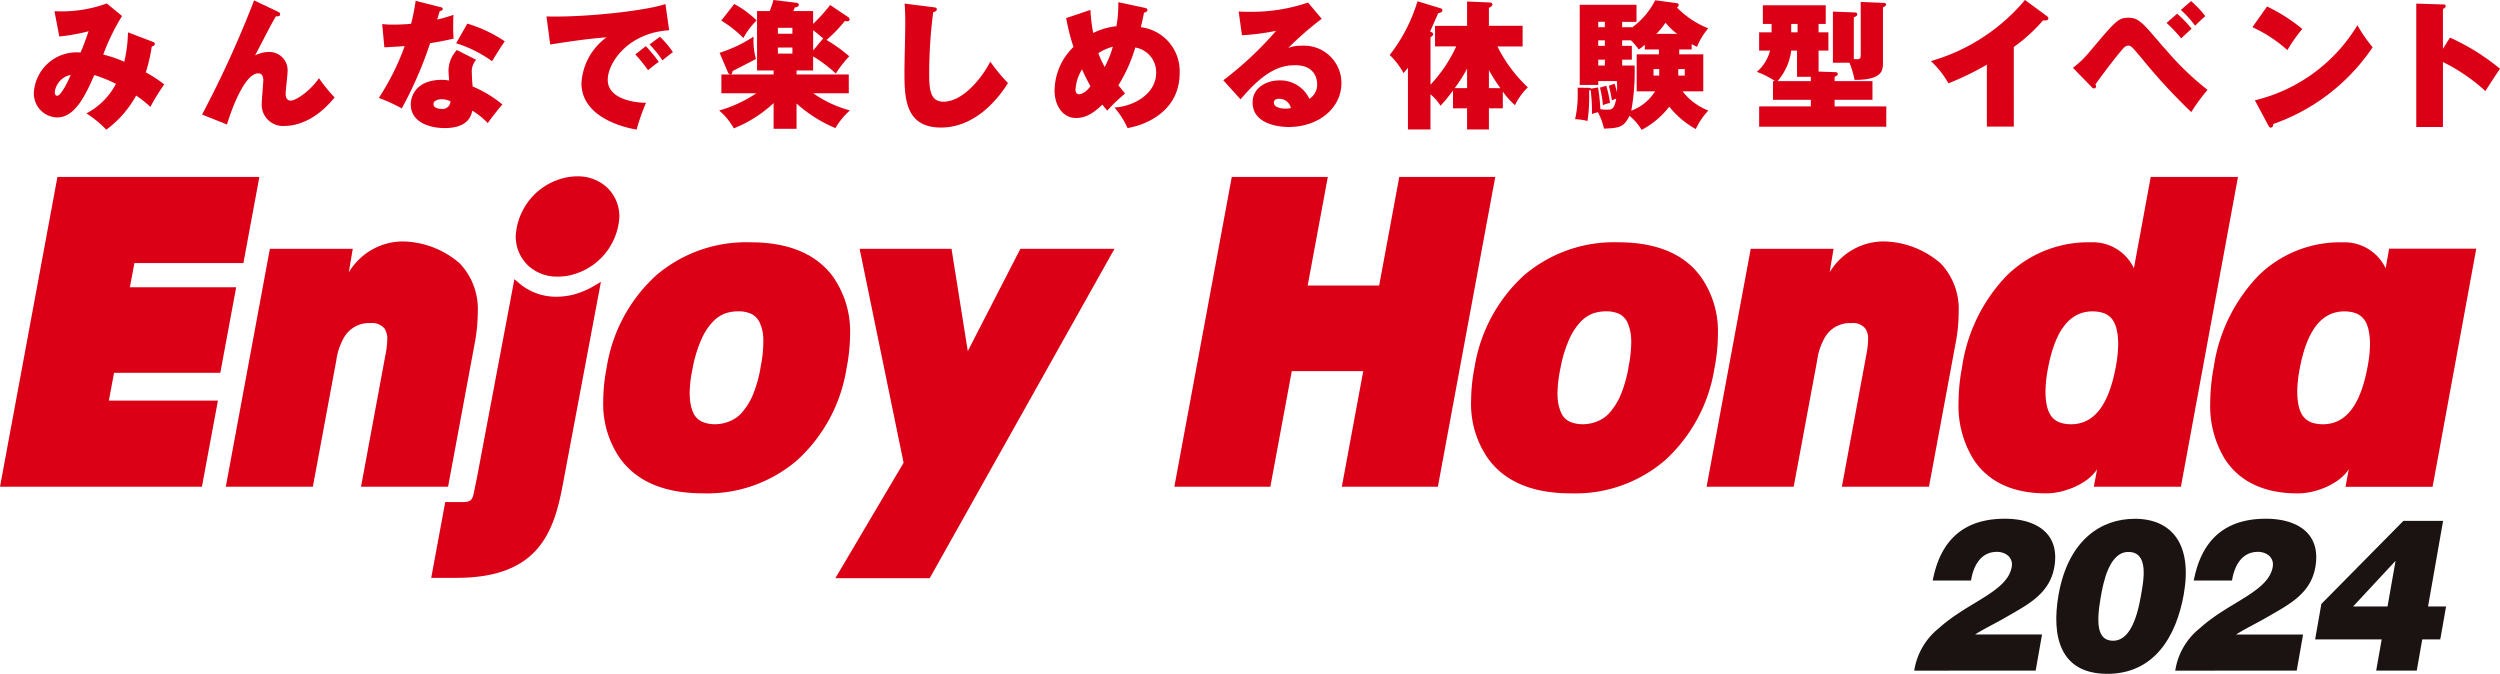 <svg id="グループ_10947" data-name="グループ 10947" xmlns="http://www.w3.org/2000/svg" xmlns:xlink="http://www.w3.org/1999/xlink" width="264.473" height="71.284" viewBox="0 0 264.473 71.284">
  <defs>
    <clipPath id="clip-path">
      <rect id="長方形_22871" data-name="長方形 22871" width="264.473" height="71.284" fill="none"/>
    </clipPath>
  </defs>
  <g id="グループ_10946" data-name="グループ 10946" clip-path="url(#clip-path)">
    <path id="パス_6976" data-name="パス 6976" d="M148.025,38.636l-.059.338L145.9,50.125h-7.562l2.131-11.488H130.31l-.178.96-5.9,31.816h10.157l2.268-12.234h7.559L141.95,71.412h10.16l6.072-32.776ZM102.382,57.061l-1.721-10.818H90.939l4.651,22.634L88.37,81.088h9.983L117.9,46.242h-9.955ZM62.785,50.2a8.454,8.454,0,0,1-2.287.925,7.45,7.45,0,0,1-1.623.185h-.022a6.006,6.006,0,0,1-3.894-1.395l-.542-.462L50.441,70.53s-.037.169-.312,1.525c-.163.8-.352.981-1.306.981H47.1l-1.482,8.013h2.7c3.875,0,6.547-.969,8.3-2.824,1.658-1.772,2.35-4.108,2.851-6.677h0l4.1-21.809ZM40.757,57.566,38.192,71.412H47.4l2.829-15.228a17.492,17.492,0,0,0,.312-3.12v-.076a6.992,6.992,0,0,0-1.9-5.2,9.43,9.43,0,0,0-6.118-2.327A6.7,6.7,0,0,0,36.9,48.732l.417-2.49H28.549l-4.663,25.17h9.209L35.58,58.034a6.651,6.651,0,0,1,.848-2.472A3.049,3.049,0,0,1,39.22,54.1a1.685,1.685,0,0,1,1.454.574,1.9,1.9,0,0,1,.293,1.166.093.093,0,0,0,0,.038,9.559,9.559,0,0,1-.21,1.687m156.659,0-2.566,13.846h9.214l2.827-15.228a17.325,17.325,0,0,0,.313-3.12v-.076a7,7,0,0,0-1.9-5.2,9.419,9.419,0,0,0-6.114-2.327,6.688,6.688,0,0,0-5.633,3.271l.413-2.49h-8.762l-4.67,25.17h9.215l2.486-13.378a6.682,6.682,0,0,1,.844-2.472,3.055,3.055,0,0,1,2.79-1.46,1.674,1.674,0,0,1,1.457.574,1.875,1.875,0,0,1,.294,1.166.184.184,0,0,0,0,.038,9.743,9.743,0,0,1-.209,1.687M13.739,50.311l.478-2.563H25.749l1.69-9.112H6.075L0,71.412H21.36L23.054,62.3H11.517l.548-2.939h11.24l1.68-9.05Zm42.118-2.306a4.5,4.5,0,0,0,3.134,1.178H59a5.9,5.9,0,0,0,1.3-.142,6.719,6.719,0,0,0,5.223-6.147v-.057a4.238,4.238,0,0,0-1.3-3.082,4.537,4.537,0,0,0-3.141-1.181.1.1,0,0,1-.022,0,6.09,6.09,0,0,0-1.28.147,6.716,6.716,0,0,0-5.22,6.133v.007s0,0,0,.006h0v.017a4.224,4.224,0,0,0,1.3,3.117m125.875,7.326A9.976,9.976,0,0,0,179.9,49.16c-1.785-2.424-4.75-3.611-8.717-3.607a14.629,14.629,0,0,0-9.989,3.521,16.722,16.722,0,0,0-5.2,9.686,18.755,18.755,0,0,0-.367,3.564,10.081,10.081,0,0,0,1.843,6.179c1.8,2.423,4.743,3.608,8.692,3.608h.018a14.537,14.537,0,0,0,10.016-3.547,16.7,16.7,0,0,0,5.169-9.642,18.945,18.945,0,0,0,.371-3.591M172.276,58.8a13.829,13.829,0,0,1-.865,3,7.067,7.067,0,0,1-1.158,1.81,3.392,3.392,0,0,1-1.289.89,4.151,4.151,0,0,1-1.473.3,3.434,3.434,0,0,1-1.447-.282,1.865,1.865,0,0,1-.866-.874,4.553,4.553,0,0,1-.4-1.716c-.008-.127-.014-.266-.014-.414a13.77,13.77,0,0,1,.3-2.558,13.62,13.62,0,0,1,.907-3.064,6.7,6.7,0,0,1,1.177-1.863,3.634,3.634,0,0,1,1.315-.929,4.236,4.236,0,0,1,1.455-.244,3.208,3.208,0,0,1,1.377.271,1.915,1.915,0,0,1,.867.9,4.6,4.6,0,0,1,.4,1.8c.006.106.006.222.006.348a14.011,14.011,0,0,1-.3,2.624M89.929,55.331A10.091,10.091,0,0,0,88.1,49.16c-1.8-2.424-4.759-3.611-8.721-3.607a14.657,14.657,0,0,0-9.993,3.521,16.689,16.689,0,0,0-5.2,9.686,18.811,18.811,0,0,0-.37,3.564A10.082,10.082,0,0,0,65.656,68.5c1.8,2.423,4.745,3.608,8.691,3.608h.024a14.559,14.559,0,0,0,10.011-3.547,16.663,16.663,0,0,0,5.168-9.642,19.11,19.11,0,0,0,.379-3.591M80.462,58.8a14.138,14.138,0,0,1-.858,3,7.027,7.027,0,0,1-1.157,1.81,3.374,3.374,0,0,1-1.295.89,4.121,4.121,0,0,1-1.47.3,3.42,3.42,0,0,1-1.445-.282,1.908,1.908,0,0,1-.874-.874,4.668,4.668,0,0,1-.387-1.716c-.01-.127-.019-.266-.019-.414a13.7,13.7,0,0,1,.3-2.558,13.849,13.849,0,0,1,.913-3.064,6.571,6.571,0,0,1,1.177-1.863,3.615,3.615,0,0,1,1.309-.929,4.248,4.248,0,0,1,1.451-.244,3.2,3.2,0,0,1,1.382.271,1.927,1.927,0,0,1,.869.9,4.322,4.322,0,0,1,.394,1.8c0,.106,0,.222,0,.348a13.8,13.8,0,0,1-.3,2.624m147.07-20.16L225.744,48.3a4.791,4.791,0,0,0-4.522-2.747,12.314,12.314,0,0,0-8.941,3.534,17.581,17.581,0,0,0-4.718,9.68,20.537,20.537,0,0,0-.372,3.746,10.759,10.759,0,0,0,1.557,5.963c1.559,2.419,4.187,3.635,7.687,3.635h.042c1.963,0,4.427-1.048,5.376-2.558l-.351,1.86h9.213l6.039-32.776Zm-3.7,20.118c-.657,3.507-2,6.065-4.766,6.045-2.028-.037-2.612-1.2-2.668-3.378a14.1,14.1,0,0,1,.261-2.513c.662-3.506,2-6.068,4.766-6.052,2.034.043,2.61,1.214,2.67,3.386a14.109,14.109,0,0,1-.264,2.513m28.922-12.533-.367,2.079a4.811,4.811,0,0,0-4.534-2.747,12.3,12.3,0,0,0-8.934,3.534,17.625,17.625,0,0,0-4.721,9.68,21,21,0,0,0-.369,3.746,10.752,10.752,0,0,0,1.548,5.963c1.562,2.419,4.194,3.635,7.69,3.635h.051c1.96,0,4.425-1.048,5.369-2.558l-.346,1.86h9.213l4.62-25.191Zm-2.287,12.533c-.659,3.507-1.992,6.065-4.762,6.045-2.039-.037-2.613-1.2-2.673-3.378a14.348,14.348,0,0,1,.264-2.513c.666-3.506,2.006-6.068,4.766-6.052,2.028.043,2.612,1.214,2.672,3.386a13.91,13.91,0,0,1-.267,2.513" transform="translate(0 -19.92)" fill="#dc0017"/>
    <path id="パス_6977" data-name="パス 6977" d="M418.746,129.548a7.1,7.1,0,0,1,2.612-4.494c3.043-2.764,7.242-3.843,7.7-6.472.178-1.011-.651-1.6-1.561-1.6-1.733,0-2.5,1.506-2.744,3.034h-4.052c.884-4.652,3.665-6.539,7.63-6.539,3.164,0,5.88,1.438,5.231,5.124-.49,2.786-2.751,3.932-4.97,5.213-1.231.719-2.508,1.326-3.413,1.91h7.086l-.673,3.82Z" transform="translate(-216.24 -58.601)" fill="#1a1311"/>
    <path id="パス_6978" data-name="パス 6978" d="M458.1,113.482c3.966,0,6.13,2.719,5.205,7.977-.8,4.517-3.152,8.427-8.093,8.427s-5.95-3.864-5.151-8.4c1.046-5.82,4.55-8,8.039-8m.654,8.225c.293-1.663.917-4.719-1.314-4.719-2.037,0-2.654,3.258-2.919,4.763-.487,2.764-.4,4.63,1.309,4.63,1.6,0,2.458-2.022,2.925-4.674" transform="translate(-232.283 -58.602)" fill="#1a1311"/>
    <path id="パス_6979" data-name="パス 6979" d="M475.84,129.548a7.1,7.1,0,0,1,2.612-4.494c3.043-2.764,7.242-3.843,7.7-6.472.178-1.011-.651-1.6-1.561-1.6-1.733,0-2.5,1.506-2.745,3.034H477.8c.884-4.652,3.665-6.539,7.631-6.539,3.164,0,5.879,1.438,5.23,5.124-.49,2.786-2.751,3.932-4.97,5.213-1.231.719-2.508,1.326-3.413,1.91h7.085l-.672,3.82Z" transform="translate(-245.723 -58.601)" fill="#1a1311"/>
    <path id="パス_6980" data-name="パス 6980" d="M507.1,122.732l8.677-8.786h4.2L518.387,123h1.907l-.614,3.483h-1.907l-.581,3.3H512.9l.581-3.3H506.44Zm3.355.27H514.1l.85-4.832Z" transform="translate(-261.525 -58.842)" fill="#1a1311"/>
    <path id="パス_6981" data-name="パス 6981" d="M19.968,4.805c.161.059.235.088.235.219,0,.205-.249.263-.322.292a18.028,18.028,0,0,1-.628,2.734A12.868,12.868,0,0,1,21.2,9.322,21.822,21.822,0,0,0,19.735,11.7a11.409,11.409,0,0,0-1.506-1.2,11.115,11.115,0,0,1-3.158,3.611,11.032,11.032,0,0,0-2.105-1.725,7.408,7.408,0,0,0,3.129-3.128A15.345,15.345,0,0,0,13.8,8.328c-1.214,2.879-2.325,4.487-3.947,4.487a2.529,2.529,0,0,1-2.442-2.66,4.533,4.533,0,0,1,4.941-4.21c.308-.731.336-.8.848-2.251a19.629,19.629,0,0,1-3.1.556L9.589,1.574A14.042,14.042,0,0,0,15.13.756l1.607,1.33a22.667,22.667,0,0,0-1.988,4.078,12.784,12.784,0,0,1,2.223.76,15.136,15.136,0,0,0,.395-3.114ZM9.619,10.141c0,.131.044.38.263.38.424,0,1.287-1.828,1.419-2.207a2.113,2.113,0,0,0-1.681,1.827" transform="translate(-3.827 -0.39)" fill="#dc0017"/>
    <path id="パス_6982" data-name="パス 6982" d="M52.233,1.29c.132.059.22.117.22.263,0,.234-.22.22-.439.22-.278.453-.541.935-1.111,2.032-.293.57-.716,1.389-1.1,2.105a3.3,3.3,0,0,1,1.447-.366,1.931,1.931,0,0,1,1.988,2.135c0,.351-.2,1.944-.2,2.266s.088.746.526.746c.6,0,2.12-1.082,3-2.369a17.968,17.968,0,0,0,1.651,2.032c-2.353,2.924-4.721,3.011-5.233,3.011a2.246,2.246,0,0,1-2.47-2.4c0-.38.161-2.091.161-2.441,0-.132,0-.717-.526-.717-1.725,0-3.318,5.409-3.318,5.409l-2.631-1.053A111.142,111.142,0,0,0,49.7.091Z" transform="translate(-22.821 -0.047)" fill="#dc0017"/>
    <path id="パス_6983" data-name="パス 6983" d="M83.23,2.638A9.148,9.148,0,0,0,84.4,2.7c.614,0,1.272-.029,1.886-.088A20.313,20.313,0,0,0,86.769.182l2.6.658c.176.044.264.073.264.2s-.088.161-.322.249c-.044.132-.2.672-.264.877a17.746,17.746,0,0,0,1.725-.5c-.014.263-.029.439-.029,1.125a13.417,13.417,0,0,0,.043,1.389c-.876.2-1.607.351-2.484.482a40.74,40.74,0,0,1-3,6.9,18.3,18.3,0,0,0-2.426-1.111,25.971,25.971,0,0,0,2.734-5.482c-.717.059-1.316.088-2.149.132Zm9.941,3.786a1.86,1.86,0,0,0-.453,1.461,12.245,12.245,0,0,0,.088,1.36,12.532,12.532,0,0,1,3.143,1.9A25.043,25.043,0,0,0,94.4,13.119,7.722,7.722,0,0,0,92.761,11.8c-.1.468-.394,1.843-2.908,1.843-1.828,0-3.6-.746-3.6-2.5,0-.921.614-2.6,3.289-2.6a3.607,3.607,0,0,1,.76.073c0-.117-.059-1.023-.059-1.067a3.281,3.281,0,0,1,.892-2.164ZM89.546,10.59c-.468,0-.892.176-.892.512,0,.38.468.511.862.511a.818.818,0,0,0,.935-.8,2.093,2.093,0,0,0-.906-.22m2.69-8A14.479,14.479,0,0,1,96.2,4.465c-.366.5-1.184,1.827-1.344,2.105a13.224,13.224,0,0,0-3.8-1.9Z" transform="translate(-42.799 -0.094)" fill="#dc0017"/>
    <path id="パス_6984" data-name="パス 6984" d="M132.522,3.654c-4.444.278-6.5,3.523-6.5,5.233,0,1.959,2.587,2.427,4.049,2.441a22.838,22.838,0,0,0-.994,2.836c-.687-.117-5.833-1.038-5.833-4.911A6.441,6.441,0,0,1,125.9,4.4c-2,.161-3.435.366-5.964.76l-.395-2.967c4.3.117,10.788-.658,12.586-1.315Zm-2.47,1.681A15.1,15.1,0,0,1,131.426,7c-.2.117-.76.57-1.14.877a17.522,17.522,0,0,0-1.344-1.666Zm1.491-.994a9.783,9.783,0,0,1,1.374,1.622c-.672.527-.775.6-1.111.878a11.014,11.014,0,0,0-1.359-1.681Z" transform="translate(-61.731 -0.453)" fill="#dc0017"/>
    <path id="パス_6985" data-name="パス 6985" d="M157.555,9.868V7.88h5.526V7.456h-1.754V1.17h1.345A11.666,11.666,0,0,0,163.066,0l2.4.292c.161.015.278.074.278.219,0,.22-.278.264-.424.278-.059.161-.088.22-.161.38h2.1V2.53a17.577,17.577,0,0,0,1.8-2l1.871,1.257a.316.316,0,0,1,.19.278c0,.132-.117.191-.263.191a1.673,1.673,0,0,1-.234-.044,15.279,15.279,0,0,1-1.944,2.017,16.55,16.55,0,0,1,2.4,1.725,12.284,12.284,0,0,0-1.418,1.828,14.353,14.353,0,0,0-2.4-1.813V7.456h-1.754V7.88h5.526V9.868h-3.757a12.12,12.12,0,0,0,3.874,1.813,7.958,7.958,0,0,0-1.535,1.871,14.49,14.49,0,0,1-4.108-2.6v2.675H163.08V10.906a13.479,13.479,0,0,1-4.21,2.675,6.863,6.863,0,0,0-1.549-1.886,13.978,13.978,0,0,0,3.932-1.828Zm-.19-4.283a14.6,14.6,0,0,0,3.6-1.71,7.134,7.134,0,0,0,.248,2.368c-.19.1-1.637.848-2.47,1.272-.044.219-.059.351-.249.351-.132,0-.219-.146-.263-.248Zm1.549-5.16a10.049,10.049,0,0,1,2.368,1.739,7.828,7.828,0,0,0-1.4,1.857,12.331,12.331,0,0,0-2.339-1.842Zm4.619,3.143h1.535V2.939h-1.535Zm1.535,1.461h-1.535v.643h1.535Zm3.26-.965c-.483-.41-.658-.555-1.067-.862V5.337Z" transform="translate(-81.24 -0.001)" fill="#dc0017"/>
    <path id="パス_6986" data-name="パス 6986" d="M200.877,1.167c.263.029.395.044.395.234s-.19.234-.38.293a52.033,52.033,0,0,0-.424,6.4c0,1.652.059,3.07,1.506,3.07,2.3,0,4.4-3.07,4.955-4.24A19.129,19.129,0,0,0,208.8,9.192c-.687,1.125-3.157,4.707-7.09,4.707-3.859,0-3.859-3.289-3.859-5.979,0-.79.088-4.268.088-4.985,0-.147,0-1.359-.073-2.149Z" transform="translate(-102.17 -0.406)" fill="#dc0017"/>
    <path id="パス_6987" data-name="パス 6987" d="M234.49,1.3a18.467,18.467,0,0,0,.293,2.441,7.15,7.15,0,0,1,2.456-.717,12.833,12.833,0,0,0,.2-2.543l2.807.6c.2.044.278.117.278.234,0,.176-.234.249-.366.278-.088.453-.146.716-.336,1.534a4.686,4.686,0,0,1,4.108,4.853c0,3.947-3.435,5.467-5.511,5.818a9.086,9.086,0,0,0-1.388-2.178c1.71-.059,4.415-1.242,4.415-3.7a2.651,2.651,0,0,0-2.208-2.645,16.516,16.516,0,0,1-1.784,3.991c.1.146.643.818.7.877a18.056,18.056,0,0,0-1.886,1.813c-.2-.248-.336-.394-.512-.643-1.374,1.344-2.237,1.418-2.792,1.418-1.461,0-2.266-1.389-2.266-2.895a6.5,6.5,0,0,1,2-4.619,22.167,22.167,0,0,1-.775-3.055ZM233.6,7.589a4.629,4.629,0,0,0-.687,2.134c0,.1,0,.5.395.5.059,0,.6-.044,1.184-.848-.307-.57-.628-1.184-.892-1.784m1.725-1.71A11.651,11.651,0,0,0,236,7.34a10.812,10.812,0,0,0,.862-2.149,5.363,5.363,0,0,0-1.535.687" transform="translate(-119.135 -0.25)" fill="#dc0017"/>
    <path id="パス_6988" data-name="パス 6988" d="M278.015,2.27a34.2,34.2,0,0,0-3.537,3.084,3.618,3.618,0,0,1,1.4-.234,3.955,3.955,0,0,1,4.225,3.932c0,2.675-2.412,4.663-5.6,4.663-1.154,0-3.8-.366-3.8-2.588,0-1.622,1.549-2.339,2.822-2.339a3.4,3.4,0,0,1,3.186,1.945,1.744,1.744,0,0,0,.819-1.564c0-.4-.146-1.989-2.31-1.989-1.7,0-3.333.7-5.789,3.611l-1.827-2.017a36.54,36.54,0,0,0,5.585-5.233,24.476,24.476,0,0,1-3.611.468L269.229,1.5c.278.015.585.029,1.067.029a18.478,18.478,0,0,0,6.271-.979Zm-4.531,8.464c-.468,0-.527.278-.527.409,0,.512.775.629,1.184.629a2.743,2.743,0,0,0,.614-.059,1.246,1.246,0,0,0-1.272-.979" transform="translate(-138.192 -0.281)" fill="#dc0017"/>
    <path id="パス_6989" data-name="パス 6989" d="M308.8,5.052V2.874h3.391V.3l2.353.1c.176.015.322.044.322.205,0,.19-.234.307-.366.365v1.9h3.567V5.052H315.4a15.2,15.2,0,0,0,3.216,4.327,6.69,6.69,0,0,0-1.359,1.886,7.83,7.83,0,0,1-1.286-1.447V11.6H314.5v2.237h-2.309V11.6H310.7V9.715a16.811,16.811,0,0,1-1.316,1.608,5.471,5.471,0,0,0-1.067-1.213v3.728h-2.383V7.318c-.176.219-.278.336-.468.555a7.582,7.582,0,0,0-1.462-1.915A17.344,17.344,0,0,0,306.946.272l2.4.731c.1.029.234.073.234.22,0,.219-.249.278-.439.307-.146.307-.731,1.666-.863,1.944.235.088.322.161.322.293s-.146.234-.278.307V9.1a15.067,15.067,0,0,0,2.719-4.049Zm3.391,2.339a14.883,14.883,0,0,1-1.316,2.076h1.316Zm3.523,2.076A17.982,17.982,0,0,1,314.5,7.552V9.467Z" transform="translate(-156.989 -0.14)" fill="#dc0017"/>
    <path id="パス_6990" data-name="パス 6990" d="M350.555,2.911v.044a8.057,8.057,0,0,0,2.47-2.894l2.208.292c.131.015.278.044.278.22a.322.322,0,0,1-.19.248,9.553,9.553,0,0,0,3.318,2.208,6.813,6.813,0,0,0-1.184,1.959c-.249-.117-.337-.161-.57-.292v.57h-1.316v.512h2.544V9.694H355.92a6.307,6.307,0,0,0,2.733,2.032,7.147,7.147,0,0,0-1.33,1.959,9.337,9.337,0,0,1-2.807-2.368,9.031,9.031,0,0,1-2.923,2.456,5.834,5.834,0,0,0-1.286-1.491c-.6,1.257-1.155,1.287-2.7,1.359a6.734,6.734,0,0,0-.643-1.74,4.524,4.524,0,0,0-.629.2,16.723,16.723,0,0,0-.146-2.572.6.6,0,0,1-.161.087,18.065,18.065,0,0,1-.161,3.216,6.069,6.069,0,0,0-1.316-.19,11.287,11.287,0,0,0,.278-2.514c0-.351,0-.585-.015-.819l1.2.015a.317.317,0,0,1,.234.088l.731-.132a20.305,20.305,0,0,1,.248,2.31,6.249,6.249,0,0,0,.687.044c.556,0,.775-.044.994-1.169a3.933,3.933,0,0,0-.468.19,10.8,10.8,0,0,0-.322-1.549l.614-.219a9.234,9.234,0,0,1,.248.906,10.486,10.486,0,0,0,0-1.184H347v.409h-1.959V.543h6.008v1.8h-1.52v.57Zm-2.85-.57H347v.57h.7Zm0,1.959H347v.585h.7Zm0,2.047H347v.614h.7ZM347.85,9.1a12.186,12.186,0,0,1,.4,1.827,2.959,2.959,0,0,0-.76.234,11.036,11.036,0,0,0-.307-1.857ZM349.532,4.3v.585h1.023V6.347h-1.023v.614h1.316a23.367,23.367,0,0,1-.351,4.78,5,5,0,0,0,2.514-2.046h-1.944V5.777h2.354V5.265h-1.491v-.5a4.82,4.82,0,0,1-.643.5,8.606,8.606,0,0,0-.819-.965Zm3.918,3.041h-.6v.687h.6Zm1.9-3.728a6.22,6.22,0,0,1-1.228-1.185,7.524,7.524,0,0,1-.979,1.185Zm.117,4.414h.687V7.341h-.687Z" transform="translate(-177.924 -0.032)" fill="#dc0017"/>
    <path id="パス_6991" data-name="パス 6991" d="M390.842,3.639h1.038v1.93h-1.038V7.791l1.74.059c.1,0,.292.015.292.19,0,.132-.073.175-.336.307V8.8h4.005v1.973h-4.005v.7h5.467v2.149H384.556V11.475h5.468v-.7h-4.006V8.8h.22a8.358,8.358,0,0,0-1.93-.979,4.353,4.353,0,0,0,1.4-2.251h-1.155V3.639h1.316V2.748h-.921V.774H391.6V2.748h-.761Zm-2.281,1.93h-.614A6.059,6.059,0,0,1,386.5,8.8h3.523V8.346h-1.462Zm.059-2.821h-.673v.892h.673ZM395.3.423l2.441.1c.073,0,.234.015.234.175s-.19.249-.322.293V6.8c0,.833,0,1.871-3,1.871a10.256,10.256,0,0,0-.541-1.813h-1.754V1.446l2.3.088c.146,0,.278.044.278.2,0,.19-.234.263-.366.307v4.43c.7.044.731,0,.731-.614Z" transform="translate(-198.456 -0.218)" fill="#dc0017"/>
    <path id="パス_6992" data-name="パス 6992" d="M431.16,13.391h-2.85V6.842a30.544,30.544,0,0,1-4.064,1.974,9.939,9.939,0,0,0-1.857-2.354A20.294,20.294,0,0,0,432.344,0l2.31,1.7c.117.088.161.146.161.234,0,.263-.322.248-.556.219a17.739,17.739,0,0,1-3.1,2.821Z" transform="translate(-218.121 -0.001)" fill="#dc0017"/>
    <path id="パス_6993" data-name="パス 6993" d="M453.458,7.3a10.441,10.441,0,0,0,1.813-1.754C458,2.3,458.268,2,459.349,2c1.053,0,1.52.57,3.508,2.909.088.117.161.175.409.438A29.293,29.293,0,0,0,467.7,9.627a21.5,21.5,0,0,0-1.725,2.353,61.062,61.062,0,0,1-5.277-5.73c-.994-1.169-1.1-1.3-1.374-1.3a.733.733,0,0,0-.511.263c-.862.936-2.7,3.45-2.982,3.845a.346.346,0,0,1,.073.19.217.217,0,0,1-.2.234.329.329,0,0,1-.263-.146ZM464.48,1.572a12.152,12.152,0,0,1,1.535,1.593c-.2.176-.965.877-1.1,1.023a15.272,15.272,0,0,0-1.55-1.637Zm1.476-1.33a10.249,10.249,0,0,1,1.505,1.593c-.336.278-.745.687-1.081,1.008a10.531,10.531,0,0,0-1.505-1.666Z" transform="translate(-234.165 -0.125)" fill="#dc0017"/>
    <path id="パス_6994" data-name="パス 6994" d="M494.269,1.422A17.993,17.993,0,0,1,498,3.8a15.232,15.232,0,0,0-1.578,2.237,14.716,14.716,0,0,0-3.7-2.426Zm-1.286,9.925A17.442,17.442,0,0,0,503.83,3.4a15.807,15.807,0,0,0,1.608,2.339,21.072,21.072,0,0,1-10.511,8.113c-.014.161-.043.38-.263.38-.146,0-.2-.117-.263-.234Z" transform="translate(-254.44 -0.734)" fill="#dc0017"/>
    <path id="パス_6995" data-name="パス 6995" d="M532.133,4.382a23.365,23.365,0,0,1,5.292,3.3c-.395.57-1.2,1.813-1.549,2.353a19.466,19.466,0,0,0-4.488-3.069V13.84h-2.821V.786l2.777.088c.19,0,.336,0,.336.175,0,.146-.176.249-.293.307v4.21Z" transform="translate(-272.951 -0.406)" fill="#dc0017"/>
  </g>
</svg>
